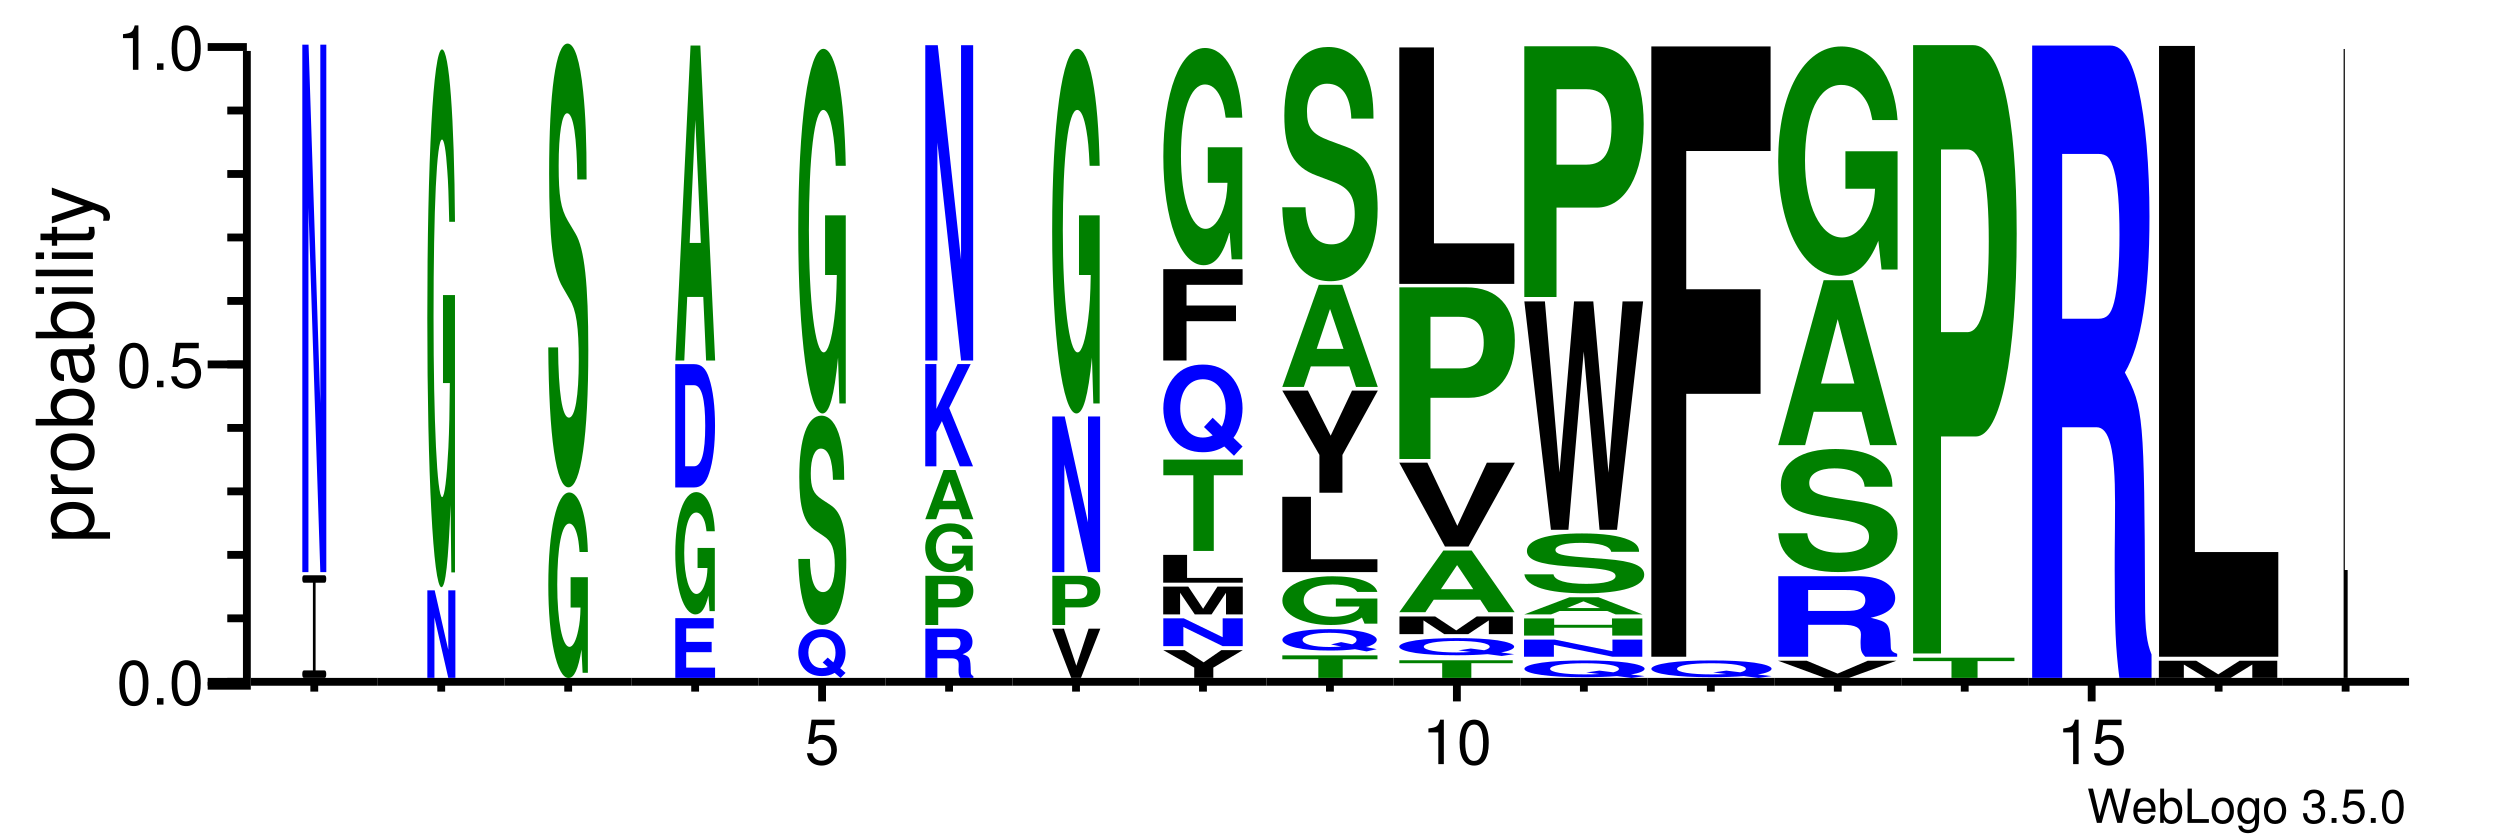 <?xml version="1.0" encoding="UTF-8"?>
<svg xmlns="http://www.w3.org/2000/svg" xmlns:xlink="http://www.w3.org/1999/xlink" width="319pt" height="107pt" viewBox="0 0 319 107" version="1.1" style="background: white" >
<defs>
<g>
<symbol overflow="visible" id="glyph0-0">
<path style="stroke:none;" d="M 4.469 0 L 5.578 -4.375 L 4.953 -4.375 L 4.141 -0.828 L 3.156 -4.375 L 2.547 -4.375 L 1.578 -0.828 L 0.75 -4.375 L 0.125 -4.375 L 1.25 0 L 1.859 0 L 2.844 -3.594 L 3.859 0 Z M 4.469 0 "/>
</symbol>
<symbol overflow="visible" id="glyph0-1">
<path style="stroke:none;" d="M 3.078 -1.406 C 3.078 -1.891 3.047 -2.172 2.953 -2.406 C 2.75 -2.922 2.266 -3.234 1.688 -3.234 C 0.797 -3.234 0.234 -2.562 0.234 -1.531 C 0.234 -0.5 0.781 0.141 1.672 0.141 C 2.391 0.141 2.891 -0.266 3.016 -0.953 L 2.516 -0.953 C 2.375 -0.547 2.094 -0.328 1.688 -0.328 C 1.375 -0.328 1.094 -0.469 0.938 -0.734 C 0.812 -0.906 0.766 -1.094 0.766 -1.406 Z M 0.781 -1.812 C 0.812 -2.391 1.172 -2.766 1.672 -2.766 C 2.172 -2.766 2.547 -2.359 2.547 -1.844 C 2.547 -1.844 2.547 -1.828 2.531 -1.812 Z M 0.781 -1.812 "/>
</symbol>
<symbol overflow="visible" id="glyph0-2">
<path style="stroke:none;" d="M 0.328 -4.375 L 0.328 0 L 0.781 0 L 0.781 -0.406 C 1.016 -0.031 1.328 0.141 1.766 0.141 C 2.594 0.141 3.141 -0.547 3.141 -1.578 C 3.141 -2.609 2.625 -3.234 1.797 -3.234 C 1.359 -3.234 1.062 -3.078 0.828 -2.719 L 0.828 -4.375 Z M 1.703 -2.766 C 2.25 -2.766 2.609 -2.281 2.609 -1.531 C 2.609 -0.812 2.25 -0.328 1.703 -0.328 C 1.172 -0.328 0.828 -0.812 0.828 -1.547 C 0.828 -2.281 1.172 -2.766 1.703 -2.766 Z M 1.703 -2.766 "/>
</symbol>
<symbol overflow="visible" id="glyph0-3">
<path style="stroke:none;" d="M 1.031 -4.375 L 0.484 -4.375 L 0.484 0 L 3.203 0 L 3.203 -0.484 L 1.031 -0.484 Z M 1.031 -4.375 "/>
</symbol>
<symbol overflow="visible" id="glyph0-4">
<path style="stroke:none;" d="M 1.625 -3.234 C 0.75 -3.234 0.219 -2.609 0.219 -1.547 C 0.219 -0.484 0.75 0.141 1.641 0.141 C 2.516 0.141 3.062 -0.484 3.062 -1.531 C 3.062 -2.609 2.531 -3.234 1.625 -3.234 Z M 1.641 -2.766 C 2.203 -2.766 2.531 -2.312 2.531 -1.531 C 2.531 -0.797 2.188 -0.328 1.641 -0.328 C 1.078 -0.328 0.734 -0.781 0.734 -1.547 C 0.734 -2.297 1.078 -2.766 1.641 -2.766 Z M 1.641 -2.766 "/>
</symbol>
<symbol overflow="visible" id="glyph0-5">
<path style="stroke:none;" d="M 2.469 -3.141 L 2.469 -2.688 C 2.219 -3.062 1.906 -3.234 1.516 -3.234 C 0.719 -3.234 0.172 -2.531 0.172 -1.516 C 0.172 -1 0.312 -0.578 0.562 -0.281 C 0.797 -0.016 1.141 0.141 1.469 0.141 C 1.859 0.141 2.141 -0.031 2.422 -0.422 L 2.422 -0.266 C 2.422 0.156 2.375 0.422 2.25 0.594 C 2.109 0.781 1.859 0.891 1.547 0.891 C 1.312 0.891 1.109 0.828 0.984 0.719 C 0.859 0.625 0.812 0.547 0.781 0.359 L 0.281 0.359 C 0.328 0.953 0.797 1.312 1.531 1.312 C 2 1.312 2.406 1.156 2.609 0.906 C 2.844 0.625 2.938 0.219 2.938 -0.516 L 2.938 -3.141 Z M 1.562 -2.766 C 2.109 -2.766 2.422 -2.312 2.422 -1.531 C 2.422 -0.781 2.094 -0.328 1.578 -0.328 C 1.031 -0.328 0.703 -0.781 0.703 -1.547 C 0.703 -2.297 1.031 -2.766 1.562 -2.766 Z M 1.562 -2.766 "/>
</symbol>
<symbol overflow="visible" id="glyph0-6">
<path style="stroke:none;" d=""/>
</symbol>
<symbol overflow="visible" id="glyph0-7">
<path style="stroke:none;" d="M 1.328 -1.953 L 1.609 -1.953 C 2.203 -1.953 2.5 -1.688 2.5 -1.188 C 2.5 -0.641 2.172 -0.328 1.609 -0.328 C 1.031 -0.328 0.75 -0.625 0.719 -1.234 L 0.188 -1.234 C 0.219 -0.891 0.281 -0.672 0.375 -0.484 C 0.594 -0.078 1.016 0.141 1.594 0.141 C 2.469 0.141 3.031 -0.391 3.031 -1.188 C 3.031 -1.734 2.828 -2.031 2.312 -2.203 C 2.719 -2.359 2.906 -2.656 2.906 -3.078 C 2.906 -3.812 2.422 -4.25 1.609 -4.25 C 0.75 -4.25 0.297 -3.781 0.281 -2.875 L 0.812 -2.875 C 0.812 -3.141 0.844 -3.281 0.906 -3.406 C 1.031 -3.641 1.297 -3.797 1.625 -3.797 C 2.094 -3.797 2.375 -3.516 2.375 -3.062 C 2.375 -2.766 2.266 -2.594 2.031 -2.484 C 1.891 -2.438 1.703 -2.406 1.328 -2.406 Z M 1.328 -1.953 "/>
</symbol>
<symbol overflow="visible" id="glyph0-8">
<path style="stroke:none;" d="M 1.141 -0.625 L 0.516 -0.625 L 0.516 0 L 1.141 0 Z M 1.141 -0.625 "/>
</symbol>
<symbol overflow="visible" id="glyph0-9">
<path style="stroke:none;" d="M 2.859 -4.25 L 0.656 -4.25 L 0.344 -1.938 L 0.828 -1.938 C 1.078 -2.234 1.281 -2.328 1.609 -2.328 C 2.172 -2.328 2.531 -1.938 2.531 -1.312 C 2.531 -0.703 2.188 -0.328 1.609 -0.328 C 1.141 -0.328 0.859 -0.562 0.734 -1.047 L 0.203 -1.047 C 0.281 -0.703 0.344 -0.531 0.469 -0.375 C 0.703 -0.047 1.141 0.141 1.625 0.141 C 2.484 0.141 3.078 -0.484 3.078 -1.391 C 3.078 -2.219 2.516 -2.797 1.703 -2.797 C 1.406 -2.797 1.156 -2.719 0.922 -2.547 L 1.094 -3.734 L 2.859 -3.734 Z M 2.859 -4.25 "/>
</symbol>
<symbol overflow="visible" id="glyph0-10">
<path style="stroke:none;" d="M 1.656 -4.25 C 1.25 -4.25 0.891 -4.078 0.672 -3.781 C 0.391 -3.406 0.266 -2.844 0.266 -2.062 C 0.266 -0.625 0.734 0.141 1.656 0.141 C 2.547 0.141 3.047 -0.625 3.047 -2.016 C 3.047 -2.844 2.906 -3.406 2.625 -3.781 C 2.406 -4.094 2.047 -4.25 1.656 -4.25 Z M 1.656 -3.781 C 2.219 -3.781 2.5 -3.203 2.5 -2.062 C 2.5 -0.859 2.219 -0.297 1.641 -0.297 C 1.078 -0.297 0.797 -0.891 0.797 -2.047 C 0.797 -3.219 1.078 -3.781 1.656 -3.781 Z M 1.656 -3.781 "/>
</symbol>
<symbol overflow="visible" id="glyph1-0">
<path style="stroke:none;" d="M 2.203 -5.672 C 1.672 -5.672 1.188 -5.438 0.891 -5.047 C 0.531 -4.547 0.344 -3.797 0.344 -2.75 C 0.344 -0.828 0.984 0.188 2.203 0.188 C 3.406 0.188 4.062 -0.828 4.062 -2.703 C 4.062 -3.797 3.875 -4.531 3.5 -5.047 C 3.203 -5.453 2.734 -5.672 2.203 -5.672 Z M 2.203 -5.047 C 2.953 -5.047 3.344 -4.281 3.344 -2.766 C 3.344 -1.156 2.969 -0.406 2.188 -0.406 C 1.438 -0.406 1.062 -1.188 1.062 -2.734 C 1.062 -4.281 1.438 -5.047 2.203 -5.047 Z M 2.203 -5.047 "/>
</symbol>
<symbol overflow="visible" id="glyph1-1">
<path style="stroke:none;" d="M 1.531 -0.828 L 0.703 -0.828 L 0.703 0 L 1.531 0 Z M 1.531 -0.828 "/>
</symbol>
<symbol overflow="visible" id="glyph1-2">
<path style="stroke:none;" d="M 3.812 -5.672 L 0.875 -5.672 L 0.453 -2.578 L 1.109 -2.578 C 1.438 -2.969 1.703 -3.109 2.141 -3.109 C 2.906 -3.109 3.391 -2.594 3.391 -1.75 C 3.391 -0.938 2.906 -0.438 2.141 -0.438 C 1.531 -0.438 1.156 -0.75 0.984 -1.391 L 0.281 -1.391 C 0.375 -0.922 0.453 -0.703 0.625 -0.5 C 0.938 -0.062 1.516 0.188 2.156 0.188 C 3.297 0.188 4.109 -0.641 4.109 -1.844 C 4.109 -2.969 3.359 -3.734 2.266 -3.734 C 1.875 -3.734 1.547 -3.625 1.219 -3.391 L 1.453 -4.969 L 3.812 -4.969 Z M 3.812 -5.672 "/>
</symbol>
<symbol overflow="visible" id="glyph1-3">
<path style="stroke:none;" d="M 2.078 -4.047 L 2.078 0 L 2.781 0 L 2.781 -5.672 L 2.312 -5.672 C 2.062 -4.797 1.906 -4.688 0.812 -4.547 L 0.812 -4.047 Z M 2.078 -4.047 "/>
</symbol>
<symbol overflow="visible" id="glyph2-0">
<path style="stroke:none;" d="M 2.188 -0.547 L 2.188 -1.375 L -0.547 -1.375 C -0.016 -1.812 0.234 -2.312 0.234 -2.984 C 0.234 -4.344 -0.859 -5.234 -2.531 -5.234 C -4.297 -5.234 -5.391 -4.375 -5.391 -2.984 C -5.391 -2.266 -5.062 -1.703 -4.453 -1.312 L -5.234 -1.312 L -5.234 -0.547 Z M -4.609 -2.844 C -4.609 -3.766 -3.797 -4.359 -2.547 -4.359 C -1.359 -4.359 -0.547 -3.75 -0.547 -2.844 C -0.547 -1.953 -1.344 -1.375 -2.578 -1.375 C -3.812 -1.375 -4.609 -1.953 -4.609 -2.844 Z M -4.609 -2.844 "/>
</symbol>
<symbol overflow="visible" id="glyph2-1">
<path style="stroke:none;" d="M -5.234 -0.688 L 0 -0.688 L 0 -1.531 L -2.719 -1.531 C -3.469 -1.531 -3.953 -1.719 -4.25 -2.125 C -4.438 -2.375 -4.5 -2.625 -4.516 -3.203 L -5.359 -3.203 C -5.375 -3.062 -5.391 -3 -5.391 -2.891 C -5.391 -2.344 -5.062 -1.938 -4.297 -1.453 L -5.234 -1.453 Z M -5.234 -0.688 "/>
</symbol>
<symbol overflow="visible" id="glyph2-2">
<path style="stroke:none;" d="M -5.391 -2.719 C -5.391 -1.25 -4.344 -0.359 -2.578 -0.359 C -0.812 -0.359 0.234 -1.234 0.234 -2.734 C 0.234 -4.203 -0.812 -5.094 -2.547 -5.094 C -4.344 -5.094 -5.391 -4.234 -5.391 -2.719 Z M -4.625 -2.734 C -4.625 -3.672 -3.844 -4.234 -2.547 -4.234 C -1.312 -4.234 -0.547 -3.656 -0.547 -2.734 C -0.547 -1.797 -1.312 -1.234 -2.578 -1.234 C -3.844 -1.234 -4.625 -1.797 -4.625 -2.734 Z M -4.625 -2.734 "/>
</symbol>
<symbol overflow="visible" id="glyph2-3">
<path style="stroke:none;" d="M -7.297 -0.547 L 0 -0.547 L 0 -1.297 L -0.672 -1.297 C -0.062 -1.688 0.234 -2.219 0.234 -2.953 C 0.234 -4.328 -0.906 -5.234 -2.641 -5.234 C -4.344 -5.234 -5.391 -4.375 -5.391 -2.984 C -5.391 -2.266 -5.125 -1.766 -4.531 -1.375 L -7.297 -1.375 Z M -4.609 -2.828 C -4.609 -3.766 -3.797 -4.359 -2.547 -4.359 C -1.359 -4.359 -0.547 -3.734 -0.547 -2.828 C -0.547 -1.953 -1.344 -1.375 -2.578 -1.375 C -3.812 -1.375 -4.609 -1.953 -4.609 -2.828 Z M -4.609 -2.828 "/>
</symbol>
<symbol overflow="visible" id="glyph2-4">
<path style="stroke:none;" d="M -0.484 -5.344 C -0.469 -5.266 -0.469 -5.219 -0.469 -5.172 C -0.469 -4.875 -0.625 -4.719 -0.875 -4.719 L -3.953 -4.719 C -4.891 -4.719 -5.391 -4.047 -5.391 -2.75 C -5.391 -1.984 -5.172 -1.359 -4.781 -1.016 C -4.516 -0.766 -4.203 -0.672 -3.688 -0.656 L -3.688 -1.484 C -4.328 -1.562 -4.625 -1.938 -4.625 -2.719 C -4.625 -3.469 -4.344 -3.891 -3.844 -3.891 L -3.625 -3.891 C -3.266 -3.891 -3.125 -3.688 -3.047 -3.016 C -2.891 -1.844 -2.844 -1.656 -2.719 -1.344 C -2.469 -0.734 -2 -0.422 -1.312 -0.422 C -0.375 -0.422 0.234 -1.078 0.234 -2.141 C 0.234 -2.797 0 -3.328 -0.547 -3.922 C -0.016 -3.984 0.234 -4.234 0.234 -4.781 C 0.234 -4.953 0.203 -5.078 0.141 -5.344 Z M -1.656 -3.891 C -1.375 -3.891 -1.203 -3.812 -0.969 -3.562 C -0.656 -3.219 -0.5 -2.812 -0.5 -2.312 C -0.5 -1.672 -0.812 -1.297 -1.344 -1.297 C -1.891 -1.297 -2.172 -1.656 -2.297 -2.547 C -2.422 -3.438 -2.453 -3.609 -2.594 -3.891 Z M -1.656 -3.891 "/>
</symbol>
<symbol overflow="visible" id="glyph2-5">
<path style="stroke:none;" d="M -5.234 -1.5 L -5.234 -0.672 L 0 -0.672 L 0 -1.5 Z M -7.297 -1.5 L -7.297 -0.656 L -6.234 -0.656 L -6.234 -1.5 Z M -7.297 -1.5 "/>
</symbol>
<symbol overflow="visible" id="glyph2-6">
<path style="stroke:none;" d="M -7.297 -1.516 L -7.297 -0.688 L 0 -0.688 L 0 -1.516 Z M -7.297 -1.516 "/>
</symbol>
<symbol overflow="visible" id="glyph2-7">
<path style="stroke:none;" d="M -5.234 -2.547 L -5.234 -1.688 L -6.688 -1.688 L -6.688 -0.844 L -5.234 -0.844 L -5.234 -0.141 L -4.562 -0.141 L -4.562 -0.844 L -0.594 -0.844 C -0.062 -0.844 0.234 -1.203 0.234 -1.859 C 0.234 -2.062 0.203 -2.266 0.156 -2.547 L -0.547 -2.547 C -0.516 -2.438 -0.5 -2.297 -0.5 -2.141 C -0.5 -1.781 -0.594 -1.688 -0.969 -1.688 L -4.562 -1.688 L -4.562 -2.547 Z M -5.234 -2.547 "/>
</symbol>
<symbol overflow="visible" id="glyph2-8">
<path style="stroke:none;" d="M -5.234 -3.875 L -1.156 -2.438 L -5.234 -1.094 L -5.234 -0.203 L 0.016 -1.969 L 0.844 -1.656 C 1.219 -1.516 1.359 -1.328 1.359 -0.984 C 1.359 -0.859 1.344 -0.719 1.297 -0.547 L 2.047 -0.547 C 2.141 -0.703 2.188 -0.875 2.188 -1.094 C 2.188 -1.375 2.094 -1.656 1.938 -1.875 C 1.734 -2.141 1.516 -2.297 1.094 -2.453 L -5.234 -4.781 Z M -5.234 -3.875 "/>
</symbol>
<symbol overflow="visible" id="glyph3-0">
<path style="stroke:none;" d="M 2.625 -12.141 L 3.766 -12.141 C 3.906 -12.141 3.984 -12.312 3.984 -12.641 C 3.984 -12.938 3.906 -13.094 3.766 -13.094 L 1.141 -13.094 C 1 -13.094 0.922 -12.938 0.922 -12.641 C 0.922 -12.312 1 -12.141 1.141 -12.141 L 2.281 -12.141 L 2.281 -0.953 L 1.141 -0.953 C 1 -0.953 0.922 -0.797 0.922 -0.484 C 0.922 -0.156 1 0 1.141 0 L 3.766 0 C 3.906 0 3.984 -0.156 3.984 -0.484 C 3.984 -0.797 3.906 -0.953 3.766 -0.953 L 2.625 -0.953 Z M 2.625 -12.141 "/>
</symbol>
<symbol overflow="visible" id="glyph4-0">
<path style="stroke:none;" d="M 2.641 0 L 3.406 0 L 3.406 -67.297 L 2.641 -67.297 L 2.641 -21.516 L 1.141 -67.297 L 0.344 -67.297 L 0.344 0 L 1.125 0 L 1.125 -46.531 Z M 2.641 0 "/>
</symbol>
<symbol overflow="visible" id="glyph5-0">
<path style="stroke:none;" d="M 3.078 0 L 3.984 0 L 3.984 -11.172 L 3.078 -11.172 L 3.078 -3.578 L 1.344 -11.172 L 0.406 -11.172 L 0.406 0 L 1.312 0 L 1.312 -7.719 Z M 3.078 0 "/>
</symbol>
<symbol overflow="visible" id="glyph6-0">
<path style="stroke:none;" d="M 3.75 -35.219 L 2.219 -35.219 L 2.219 -23.984 L 3.094 -23.984 C 3.062 -20.297 3.016 -18.062 2.906 -15.719 C 2.703 -11.766 2.422 -9.438 2.109 -9.438 C 1.469 -9.438 1.016 -18.953 1.016 -32.422 C 1.016 -46.531 1.422 -55.062 2.094 -55.062 C 2.359 -55.062 2.594 -53.719 2.766 -51.109 C 2.891 -49.5 2.938 -47.969 3.016 -44.562 L 3.75 -44.562 C 3.656 -58.031 3.016 -66.562 2.094 -66.562 C 0.984 -66.562 0.219 -52.641 0.219 -32.25 C 0.219 -12.391 0.984 2.062 2.016 2.062 C 2.547 2.062 2.891 -1.078 3.188 -8.438 L 3.281 0.172 L 3.75 0.172 Z M 3.75 -35.219 "/>
</symbol>
<symbol overflow="visible" id="glyph7-0">
<path style="stroke:none;" d="M 5.359 -12.141 L 3.156 -12.141 L 3.156 -8.266 L 4.422 -8.266 C 4.391 -7 4.312 -6.219 4.141 -5.422 C 3.875 -4.062 3.453 -3.25 3.016 -3.25 C 2.109 -3.25 1.453 -6.531 1.453 -11.188 C 1.453 -16.047 2.031 -18.984 2.984 -18.984 C 3.375 -18.984 3.719 -18.516 3.969 -17.625 C 4.125 -17.062 4.203 -16.531 4.297 -15.359 L 5.359 -15.359 C 5.234 -20 4.312 -22.953 2.984 -22.953 C 1.391 -22.953 0.312 -18.141 0.312 -11.125 C 0.312 -4.281 1.406 0.719 2.891 0.719 C 3.625 0.719 4.125 -0.375 4.547 -2.906 L 4.688 0.062 L 5.359 0.062 Z M 5.359 -12.141 "/>
</symbol>
<symbol overflow="visible" id="glyph8-0">
<path style="stroke:none;" d="M 5.156 -37.578 C 5.156 -42.547 5.031 -45.812 4.719 -48.781 C 4.312 -52.781 3.625 -54.922 2.734 -54.922 C 1.234 -54.922 0.375 -48.844 0.375 -38.328 C 0.375 -29.953 0.859 -25.875 2.125 -23.797 L 2.984 -22.312 C 3.844 -20.906 4.156 -18.828 4.156 -14.453 C 4.156 -9.938 3.688 -7.188 2.906 -7.188 C 2.047 -7.188 1.562 -10.375 1.516 -16.156 L 0.266 -16.156 C 0.344 -4.594 1.266 1.703 2.844 1.703 C 4.438 1.703 5.375 -4.812 5.375 -15.781 C 5.375 -24.312 4.891 -28.766 3.734 -30.688 L 2.766 -32.312 C 1.859 -33.875 1.594 -35.438 1.594 -39.359 C 1.594 -43.438 2.016 -46.031 2.672 -46.031 C 3.469 -46.031 3.922 -43.062 3.969 -37.578 Z M 5.156 -37.578 "/>
</symbol>
<symbol overflow="visible" id="glyph9-0">
<path style="stroke:none;" d="M 2.125 -3.281 L 5.375 -3.281 L 5.375 -4.594 L 2.125 -4.594 L 2.125 -6.312 L 5.641 -6.312 L 5.641 -7.625 L 0.734 -7.625 L 0.734 0 L 5.812 0 L 5.812 -1.312 L 2.125 -1.312 Z M 2.125 -3.281 "/>
</symbol>
<symbol overflow="visible" id="glyph10-0">
<path style="stroke:none;" d="M 5.359 -8.016 L 3.156 -8.016 L 3.156 -5.453 L 4.422 -5.453 C 4.391 -4.625 4.312 -4.109 4.141 -3.578 C 3.875 -2.672 3.453 -2.141 3.016 -2.141 C 2.109 -2.141 1.453 -4.312 1.453 -7.375 C 1.453 -10.594 2.031 -12.531 2.984 -12.531 C 3.375 -12.531 3.719 -12.219 3.969 -11.625 C 4.125 -11.266 4.203 -10.906 4.297 -10.141 L 5.359 -10.141 C 5.234 -13.203 4.312 -15.141 2.984 -15.141 C 1.391 -15.141 0.312 -11.969 0.312 -7.344 C 0.312 -2.828 1.406 0.469 2.891 0.469 C 3.625 0.469 4.125 -0.25 4.547 -1.922 L 4.688 0.047 L 5.359 0.047 Z M 5.359 -8.016 "/>
</symbol>
<symbol overflow="visible" id="glyph11-0">
<path style="stroke:none;" d="M 0.641 0 L 3.047 0 C 3.969 0 4.562 -0.562 4.969 -1.828 C 5.469 -3.297 5.719 -5.438 5.719 -7.875 C 5.719 -10.297 5.469 -12.438 4.969 -13.922 C 4.562 -15.203 3.984 -15.734 3.047 -15.734 L 0.641 -15.734 Z M 1.906 -2.703 L 1.906 -13.047 L 3.047 -13.047 C 4 -13.047 4.469 -11.344 4.469 -7.859 C 4.469 -4.406 4 -2.703 3.047 -2.703 Z M 1.906 -2.703 "/>
</symbol>
<symbol overflow="visible" id="glyph12-0">
<path style="stroke:none;" d="M 3.766 -8.109 L 4.125 0 L 5.281 0 L 3.391 -40.188 L 2.141 -40.188 L 0.203 0 L 1.344 0 L 1.719 -8.109 Z M 3.453 -15 L 2.031 -15 L 2.75 -30.703 Z M 3.453 -15 "/>
</symbol>
<symbol overflow="visible" id="glyph13-0">
<path style="stroke:none;" d="M 5.719 -0.812 C 6.141 -1.281 6.406 -2.062 6.406 -2.828 C 6.406 -3.656 6.094 -4.469 5.531 -5 C 5 -5.531 4.281 -5.797 3.391 -5.797 C 2.5 -5.797 1.797 -5.531 1.25 -5 C 0.703 -4.469 0.375 -3.656 0.375 -2.812 C 0.375 -1.953 0.703 -1.156 1.25 -0.609 C 1.797 -0.078 2.5 0.188 3.391 0.188 C 4.031 0.188 4.516 0.062 5.016 -0.219 L 5.766 0.422 L 6.406 -0.219 Z M 4.125 -2.172 L 3.484 -1.547 L 4.141 -0.969 C 3.938 -0.875 3.656 -0.828 3.391 -0.828 C 2.344 -0.828 1.656 -1.609 1.656 -2.812 C 1.656 -4 2.344 -4.797 3.391 -4.797 C 4.438 -4.797 5.125 -4.016 5.125 -2.797 C 5.125 -2.328 5.031 -1.906 4.844 -1.562 Z M 4.125 -2.172 "/>
</symbol>
<symbol overflow="visible" id="glyph14-0">
<path style="stroke:none;" d="M 6.188 -17.719 C 6.188 -20.062 6.031 -21.594 5.672 -23 C 5.172 -24.891 4.344 -25.906 3.266 -25.906 C 1.484 -25.906 0.453 -23.031 0.453 -18.078 C 0.453 -14.125 1.047 -12.203 2.547 -11.219 L 3.594 -10.516 C 4.609 -9.859 4.984 -8.875 4.984 -6.812 C 4.984 -4.688 4.406 -3.391 3.484 -3.391 C 2.438 -3.391 1.859 -4.891 1.812 -7.625 L 0.328 -7.625 C 0.422 -2.172 1.5 0.797 3.406 0.797 C 5.312 0.797 6.453 -2.266 6.453 -7.438 C 6.453 -11.469 5.859 -13.562 4.484 -14.469 L 3.328 -15.234 C 2.234 -15.969 1.922 -16.703 1.922 -18.562 C 1.922 -20.484 2.422 -21.703 3.203 -21.703 C 4.172 -21.703 4.703 -20.312 4.75 -17.719 Z M 6.188 -17.719 "/>
</symbol>
<symbol overflow="visible" id="glyph15-0">
<path style="stroke:none;" d="M 6.438 -23.875 L 3.797 -23.875 L 3.797 -16.266 L 5.297 -16.266 C 5.25 -13.766 5.172 -12.234 4.969 -10.656 C 4.641 -7.984 4.141 -6.391 3.625 -6.391 C 2.531 -6.391 1.734 -12.844 1.734 -21.984 C 1.734 -31.547 2.438 -37.328 3.578 -37.328 C 4.047 -37.328 4.453 -36.422 4.75 -34.656 C 4.938 -33.562 5.047 -32.531 5.156 -30.203 L 6.438 -30.203 C 6.266 -39.344 5.172 -45.125 3.578 -45.125 C 1.672 -45.125 0.375 -35.688 0.375 -21.859 C 0.375 -8.406 1.688 1.406 3.469 1.406 C 4.344 1.406 4.953 -0.734 5.453 -5.719 L 5.625 0.125 L 6.438 0.125 Z M 6.438 -23.875 "/>
</symbol>
<symbol overflow="visible" id="glyph16-0">
<path style="stroke:none;" d="M 2.359 -2.5 L 4.125 -2.5 C 4.797 -2.5 5.078 -2.266 5.078 -1.75 C 5.078 -1.688 5.078 -1.609 5.078 -1.484 C 5.062 -1.328 5.062 -1.172 5.062 -1.078 C 5.062 -0.484 5.109 -0.297 5.297 0 L 6.953 0 L 6.953 -0.234 C 6.719 -0.344 6.625 -0.469 6.625 -0.75 C 6.578 -2.609 6.547 -2.688 5.578 -3.031 C 6.422 -3.312 6.844 -3.828 6.844 -4.594 C 6.844 -5.094 6.641 -5.547 6.281 -5.859 C 5.938 -6.156 5.469 -6.281 4.828 -6.281 L 0.828 -6.281 L 0.828 0 L 2.359 0 Z M 2.359 -3.578 L 2.359 -5.203 L 4.219 -5.203 C 4.656 -5.203 4.844 -5.172 5.031 -5.047 C 5.219 -4.922 5.312 -4.703 5.312 -4.406 C 5.312 -4.109 5.203 -3.859 5.031 -3.734 C 4.859 -3.609 4.656 -3.578 4.219 -3.578 Z M 2.359 -3.578 "/>
</symbol>
<symbol overflow="visible" id="glyph17-0">
<path style="stroke:none;" d="M 2.484 -2.25 L 4.547 -2.25 C 6.016 -2.25 6.969 -3.062 6.969 -4.344 C 6.969 -5.594 6.047 -6.281 4.375 -6.281 L 0.844 -6.281 L 0.844 0 L 2.484 0 Z M 2.484 -3.328 L 2.484 -5.203 L 4.031 -5.203 C 4.906 -5.203 5.312 -4.906 5.312 -4.266 C 5.312 -3.625 4.906 -3.328 4.031 -3.328 Z M 2.484 -3.328 "/>
</symbol>
<symbol overflow="visible" id="glyph18-0">
<path style="stroke:none;" d="M 6.438 -3.188 L 3.797 -3.188 L 3.797 -2.172 L 5.297 -2.172 C 5.266 -1.844 5.172 -1.641 4.969 -1.422 C 4.656 -1.062 4.156 -0.859 3.625 -0.859 C 2.531 -0.859 1.734 -1.719 1.734 -2.938 C 1.734 -4.219 2.438 -4.984 3.594 -4.984 C 4.062 -4.984 4.453 -4.875 4.766 -4.625 C 4.953 -4.484 5.047 -4.344 5.172 -4.031 L 6.438 -4.031 C 6.281 -5.266 5.172 -6.031 3.578 -6.031 C 1.672 -6.031 0.375 -4.766 0.375 -2.922 C 0.375 -1.125 1.688 0.188 3.469 0.188 C 4.359 0.188 4.953 -0.094 5.469 -0.766 L 5.625 0.016 L 6.438 0.016 Z M 6.438 -3.188 "/>
</symbol>
<symbol overflow="visible" id="glyph19-0">
<path style="stroke:none;" d="M 4.547 -1.266 L 4.969 0 L 6.375 0 L 4.094 -6.281 L 2.578 -6.281 L 0.234 0 L 1.625 0 L 2.062 -1.266 Z M 4.172 -2.344 L 2.453 -2.344 L 3.312 -4.797 Z M 4.172 -2.344 "/>
</symbol>
<symbol overflow="visible" id="glyph20-0">
<path style="stroke:none;" d="M 2.125 -4.375 L 2.828 -5.766 L 5.109 0 L 6.797 0 L 3.75 -7.438 L 6.5 -13.047 L 4.828 -13.047 L 2.125 -7.328 L 2.125 -13.047 L 0.703 -13.047 L 0.703 0 L 2.125 0 Z M 2.125 -4.375 "/>
</symbol>
<symbol overflow="visible" id="glyph21-0">
<path style="stroke:none;" d="M 5.266 0 L 6.812 0 L 6.812 -40.234 L 5.266 -40.234 L 5.266 -12.859 L 2.297 -40.234 L 0.703 -40.234 L 0.703 0 L 2.25 0 L 2.25 -27.812 Z M 5.266 0 "/>
</symbol>
<symbol overflow="visible" id="glyph22-0">
<path style="stroke:none;" d="M 3.906 0 L 6.375 -6.281 L 4.875 -6.281 L 3.312 -1.547 L 1.719 -6.281 L 0.234 -6.281 L 2.656 0 Z M 3.906 0 "/>
</symbol>
<symbol overflow="visible" id="glyph23-0">
<path style="stroke:none;" d="M 5.266 0 L 6.812 0 L 6.812 -19.859 L 5.266 -19.859 L 5.266 -6.344 L 2.297 -19.859 L 0.703 -19.859 L 0.703 0 L 2.25 0 L 2.25 -13.734 Z M 5.266 0 "/>
</symbol>
<symbol overflow="visible" id="glyph24-0">
<path style="stroke:none;" d="M 6.828 -1.312 L 10.594 -3.547 L 7.859 -3.547 L 5.594 -1.984 L 3.156 -3.547 L 0.438 -3.547 L 4.391 -1.312 L 4.391 0 L 6.828 0 Z M 6.828 -1.312 "/>
</symbol>
<symbol overflow="visible" id="glyph25-0">
<path style="stroke:none;" d="M 8.75 0 L 11.312 0 L 11.312 -3.547 L 8.75 -3.547 L 8.75 -1.141 L 3.797 -3.547 L 1.172 -3.547 L 1.172 0 L 3.734 0 L 3.734 -2.453 Z M 8.75 0 "/>
</symbol>
<symbol overflow="visible" id="glyph26-0">
<path style="stroke:none;" d="M 3.094 -2.766 L 4.969 0 L 7.109 0 L 8.953 -2.766 L 8.953 0 L 11.094 0 L 11.094 -3.547 L 7.859 -3.547 L 6.031 -0.719 L 4.141 -3.547 L 0.938 -3.547 L 0.938 0 L 3.094 0 Z M 3.094 -2.766 "/>
</symbol>
<symbol overflow="visible" id="glyph27-0">
<path style="stroke:none;" d="M 4.672 -3.547 L 1.625 -3.547 L 1.625 0 L 11.781 0 L 11.781 -0.609 L 4.672 -0.609 Z M 4.672 -3.547 "/>
</symbol>
<symbol overflow="visible" id="glyph28-0">
<path style="stroke:none;" d="M 6.688 -9.656 L 10.391 -9.656 L 10.391 -11.656 L 0.25 -11.656 L 0.25 -9.656 L 4.078 -9.656 L 4.078 0 L 6.688 0 Z M 6.688 -9.656 "/>
</symbol>
<symbol overflow="visible" id="glyph29-0">
<path style="stroke:none;" d="M 9.578 -1.5 C 10.281 -2.391 10.734 -3.844 10.734 -5.281 C 10.734 -6.844 10.188 -8.344 9.266 -9.359 C 8.359 -10.359 7.172 -10.844 5.672 -10.844 C 4.172 -10.844 3 -10.359 2.094 -9.359 C 1.172 -8.344 0.625 -6.844 0.625 -5.25 C 0.625 -3.656 1.172 -2.156 2.094 -1.141 C 3 -0.141 4.188 0.344 5.672 0.344 C 6.75 0.344 7.562 0.109 8.406 -0.391 L 9.641 0.797 L 10.734 -0.391 Z M 6.922 -4.062 L 5.812 -2.875 L 6.922 -1.812 C 6.594 -1.641 6.125 -1.531 5.656 -1.531 C 3.938 -1.531 2.781 -3.016 2.781 -5.25 C 2.781 -7.484 3.938 -8.969 5.672 -8.969 C 7.438 -8.969 8.578 -7.5 8.578 -5.234 C 8.578 -4.359 8.406 -3.562 8.094 -2.922 Z M 6.922 -4.062 "/>
</symbol>
<symbol overflow="visible" id="glyph30-0">
<path style="stroke:none;" d="M 4.438 -5.016 L 10.75 -5.016 L 10.75 -7.016 L 4.438 -7.016 L 4.438 -9.656 L 11.594 -9.656 L 11.594 -11.656 L 1.469 -11.656 L 1.469 0 L 4.438 0 Z M 4.438 -5.016 "/>
</symbol>
<symbol overflow="visible" id="glyph31-0">
<path style="stroke:none;" d="M 10.719 -14.219 L 6.312 -14.219 L 6.312 -9.688 L 8.828 -9.688 C 8.766 -8.203 8.609 -7.297 8.281 -6.344 C 7.734 -4.75 6.906 -3.812 6.031 -3.812 C 4.203 -3.812 2.891 -7.656 2.891 -13.094 C 2.891 -18.797 4.062 -22.234 5.969 -22.234 C 6.75 -22.234 7.422 -21.703 7.922 -20.641 C 8.234 -19.984 8.406 -19.375 8.594 -18 L 10.719 -18 C 10.453 -23.438 8.609 -26.891 5.953 -26.891 C 2.797 -26.891 0.641 -21.266 0.641 -13.031 C 0.641 -5 2.797 0.828 5.781 0.828 C 7.25 0.828 8.25 -0.438 9.094 -3.406 L 9.359 0.078 L 10.719 0.078 Z M 10.719 -14.219 "/>
</symbol>
<symbol overflow="visible" id="glyph32-0">
<path style="stroke:none;" d="M 8 -2.375 L 12.438 -2.375 L 12.438 -2.875 L 0.297 -2.875 L 0.297 -2.375 L 4.891 -2.375 L 4.891 0 L 8 0 Z M 8 -2.375 "/>
</symbol>
<symbol overflow="visible" id="glyph33-0">
<path style="stroke:none;" d="M 11.406 -0.375 C 12.25 -0.578 12.781 -0.938 12.781 -1.297 C 12.781 -1.672 12.125 -2.047 11.031 -2.297 C 9.953 -2.531 8.547 -2.656 6.766 -2.656 C 4.969 -2.656 3.562 -2.531 2.484 -2.297 C 1.391 -2.047 0.734 -1.672 0.734 -1.281 C 0.734 -0.891 1.391 -0.531 2.484 -0.281 C 3.562 -0.031 5 0.078 6.766 0.078 C 8.047 0.078 9 0.031 10 -0.094 L 11.484 0.188 L 12.781 -0.094 Z M 8.234 -1 L 6.938 -0.703 L 8.25 -0.438 C 7.859 -0.406 7.297 -0.375 6.75 -0.375 C 4.688 -0.375 3.312 -0.734 3.312 -1.281 C 3.312 -1.828 4.688 -2.188 6.766 -2.188 C 8.859 -2.188 10.203 -1.828 10.203 -1.281 C 10.203 -1.062 10.016 -0.875 9.641 -0.719 Z M 8.234 -1 "/>
</symbol>
<symbol overflow="visible" id="glyph34-0">
<path style="stroke:none;" d="M 12.891 -3.188 L 7.594 -3.188 L 7.594 -2.172 L 10.609 -2.172 C 10.531 -1.844 10.344 -1.641 9.953 -1.422 C 9.297 -1.062 8.297 -0.859 7.25 -0.859 C 5.062 -0.859 3.484 -1.719 3.484 -2.938 C 3.484 -4.219 4.875 -4.984 7.172 -4.984 C 8.125 -4.984 8.922 -4.875 9.516 -4.625 C 9.891 -4.484 10.094 -4.344 10.328 -4.031 L 12.891 -4.031 C 12.562 -5.266 10.344 -6.031 7.156 -6.031 C 3.359 -6.031 0.766 -4.766 0.766 -2.922 C 0.766 -1.125 3.375 0.188 6.938 0.188 C 8.719 0.188 9.922 -0.094 10.922 -0.766 L 11.25 0.016 L 12.891 0.016 Z M 12.891 -3.188 "/>
</symbol>
<symbol overflow="visible" id="glyph35-0">
<path style="stroke:none;" d="M 5.594 -9.609 L 1.938 -9.609 L 1.938 0 L 14.078 0 L 14.078 -1.641 L 5.594 -1.641 Z M 5.594 -9.609 "/>
</symbol>
<symbol overflow="visible" id="glyph36-0">
<path style="stroke:none;" d="M 8.203 -4.828 L 12.719 -13.031 L 9.422 -13.031 L 6.703 -7.281 L 3.797 -13.031 L 0.531 -13.031 L 5.266 -4.828 L 5.266 0 L 8.203 0 Z M 8.203 -4.828 "/>
</symbol>
<symbol overflow="visible" id="glyph37-0">
<path style="stroke:none;" d="M 9.016 -2.625 L 9.875 0 L 12.656 0 L 8.125 -13.031 L 5.125 -13.031 L 0.469 0 L 3.219 0 L 4.109 -2.625 Z M 8.281 -4.859 L 4.859 -4.859 L 6.562 -9.953 Z M 8.281 -4.859 "/>
</symbol>
<symbol overflow="visible" id="glyph38-0">
<path style="stroke:none;" d="M 12.281 -19.844 C 12.281 -22.453 11.984 -24.172 11.25 -25.75 C 10.266 -27.859 8.625 -28.984 6.5 -28.984 C 2.953 -28.984 0.906 -25.781 0.906 -20.234 C 0.906 -15.812 2.062 -13.656 5.062 -12.562 L 7.125 -11.781 C 9.141 -11.031 9.891 -9.938 9.891 -7.625 C 9.891 -5.25 8.766 -3.797 6.922 -3.797 C 4.859 -3.797 3.703 -5.484 3.609 -8.531 L 0.641 -8.531 C 0.828 -2.422 3 0.906 6.766 0.906 C 10.562 0.906 12.812 -2.547 12.812 -8.328 C 12.812 -12.828 11.641 -15.188 8.906 -16.203 L 6.594 -17.062 C 4.438 -17.875 3.797 -18.703 3.797 -20.781 C 3.797 -22.922 4.797 -24.297 6.359 -24.297 C 8.281 -24.297 9.344 -22.734 9.453 -19.844 Z M 12.281 -19.844 "/>
</symbol>
<symbol overflow="visible" id="glyph39-0">
<path style="stroke:none;" d="M 9.531 -1.875 L 14.812 -1.875 L 14.812 -2.25 L 0.344 -2.25 L 0.344 -1.875 L 5.812 -1.875 L 5.812 0 L 9.531 0 Z M 9.531 -1.875 "/>
</symbol>
<symbol overflow="visible" id="glyph40-0">
<path style="stroke:none;" d="M 13.891 -0.297 C 14.922 -0.469 15.562 -0.75 15.562 -1.031 C 15.562 -1.344 14.766 -1.641 13.438 -1.844 C 12.109 -2.031 10.406 -2.125 8.234 -2.125 C 6.062 -2.125 4.344 -2.031 3.031 -1.844 C 1.688 -1.641 0.891 -1.344 0.891 -1.031 C 0.891 -0.719 1.688 -0.422 3.031 -0.219 C 4.344 -0.031 6.078 0.062 8.234 0.062 C 9.797 0.062 10.969 0.016 12.172 -0.078 L 13.969 0.156 L 15.562 -0.078 Z M 10.031 -0.797 L 8.438 -0.562 L 10.047 -0.359 C 9.562 -0.328 8.875 -0.297 8.203 -0.297 C 5.703 -0.297 4.031 -0.594 4.031 -1.031 C 4.031 -1.469 5.703 -1.766 8.234 -1.766 C 10.781 -1.766 12.438 -1.469 12.438 -1.031 C 12.438 -0.859 12.203 -0.703 11.734 -0.578 Z M 10.031 -0.797 "/>
</symbol>
<symbol overflow="visible" id="glyph41-0">
<path style="stroke:none;" d="M 4.406 -1.75 L 7.062 0 L 10.125 0 L 12.75 -1.75 L 12.75 0 L 15.812 0 L 15.812 -2.25 L 11.203 -2.25 L 8.594 -0.469 L 5.906 -2.25 L 1.344 -2.25 L 1.344 0 L 4.406 0 Z M 4.406 -1.75 "/>
</symbol>
<symbol overflow="visible" id="glyph42-0">
<path style="stroke:none;" d="M 10.891 -1.594 L 11.938 0 L 15.281 0 L 9.797 -7.875 L 6.188 -7.875 L 0.562 0 L 3.891 0 L 4.953 -1.594 Z M 10 -2.938 L 5.875 -2.938 L 7.938 -6.016 Z M 10 -2.938 "/>
</symbol>
<symbol overflow="visible" id="glyph43-0">
<path style="stroke:none;" d="M 9.391 0 L 15.312 -10.703 L 11.734 -10.703 L 7.969 -2.641 L 4.141 -10.703 L 0.562 -10.703 L 6.391 0 Z M 9.391 0 "/>
</symbol>
<symbol overflow="visible" id="glyph44-0">
<path style="stroke:none;" d="M 5.984 -7.812 L 10.922 -7.812 C 14.469 -7.812 16.75 -10.672 16.75 -15.109 C 16.75 -19.5 14.547 -21.906 10.531 -21.906 L 2.016 -21.906 L 2.016 0 L 5.984 0 Z M 5.984 -11.562 L 5.984 -18.141 L 9.688 -18.141 C 11.797 -18.141 12.781 -17.094 12.781 -14.844 C 12.781 -12.625 11.797 -11.562 9.688 -11.562 Z M 5.984 -11.562 "/>
</symbol>
<symbol overflow="visible" id="glyph45-0">
<path style="stroke:none;" d="M 6.766 -30.172 L 2.344 -30.172 L 2.344 0 L 17.016 0 L 17.016 -5.172 L 6.766 -5.172 Z M 6.766 -30.172 "/>
</symbol>
<symbol overflow="visible" id="glyph46-0">
<path style="stroke:none;" d="M 14.531 -0.281 C 15.609 -0.453 16.281 -0.734 16.281 -1.016 C 16.281 -1.312 15.453 -1.594 14.062 -1.797 C 12.672 -1.984 10.891 -2.078 8.609 -2.078 C 6.344 -2.078 4.547 -1.984 3.172 -1.797 C 1.766 -1.594 0.938 -1.312 0.938 -1 C 0.938 -0.703 1.766 -0.406 3.172 -0.219 C 4.547 -0.031 6.359 0.062 8.609 0.062 C 10.25 0.062 11.469 0.016 12.75 -0.078 L 14.625 0.156 L 16.281 -0.078 Z M 10.5 -0.781 L 8.828 -0.547 L 10.516 -0.344 C 10.016 -0.312 9.297 -0.297 8.594 -0.297 C 5.969 -0.297 4.219 -0.578 4.219 -1 C 4.219 -1.438 5.969 -1.719 8.609 -1.719 C 11.281 -1.719 13 -1.438 13 -1 C 13 -0.828 12.766 -0.688 12.281 -0.562 Z M 10.5 -0.781 "/>
</symbol>
<symbol overflow="visible" id="glyph47-0">
<path style="stroke:none;" d="M 13.016 0 L 16.828 0 L 16.828 -2.188 L 13.016 -2.188 L 13.016 -0.703 L 5.656 -2.188 L 1.734 -2.188 L 1.734 0 L 5.547 0 L 5.547 -1.516 Z M 13.016 0 "/>
</symbol>
<symbol overflow="visible" id="glyph48-0">
<path style="stroke:none;" d="M 13 -1 L 13 0 L 16.844 0 L 16.844 -2.188 L 12.969 -2.188 L 12.969 -1.375 L 5.594 -1.375 L 5.594 -2.188 L 1.75 -2.188 L 1.75 0 L 5.594 0 L 5.594 -1 Z M 13 -1 "/>
</symbol>
<symbol overflow="visible" id="glyph49-0">
<path style="stroke:none;" d="M 11.172 -0.438 L 12.25 0 L 15.688 0 L 10.062 -2.188 L 6.359 -2.188 L 0.578 0 L 4 0 L 5.094 -0.438 Z M 10.266 -0.812 L 6.031 -0.812 L 8.141 -1.672 Z M 10.266 -0.812 "/>
</symbol>
<symbol overflow="visible" id="glyph50-0">
<path style="stroke:none;" d="M 15.453 -5.062 C 15.453 -5.734 15.062 -6.188 14.156 -6.578 C 12.906 -7.125 10.844 -7.406 8.172 -7.406 C 3.719 -7.406 1.141 -6.594 1.141 -5.172 C 1.141 -4.047 2.594 -3.484 6.359 -3.203 L 8.953 -3.016 C 11.5 -2.812 12.453 -2.547 12.453 -1.953 C 12.453 -1.344 11.016 -0.969 8.703 -0.969 C 6.109 -0.969 4.656 -1.406 4.531 -2.188 L 0.812 -2.188 C 1.047 -0.625 3.766 0.234 8.5 0.234 C 13.281 0.234 16.109 -0.656 16.109 -2.125 C 16.109 -3.281 14.641 -3.875 11.203 -4.141 L 8.297 -4.359 C 5.578 -4.562 4.781 -4.781 4.781 -5.312 C 4.781 -5.859 6.031 -6.203 8 -6.203 C 10.406 -6.203 11.766 -5.812 11.891 -5.062 Z M 15.453 -5.062 "/>
</symbol>
<symbol overflow="visible" id="glyph51-0">
<path style="stroke:none;" d="M 12.047 0 L 15.375 -29.141 L 12.75 -29.141 L 10.953 -7.281 L 9.016 -29.141 L 6.562 -29.141 L 4.703 -7.312 L 2.844 -29.141 L 0.219 -29.141 L 3.609 0 L 5.844 0 L 7.797 -22.75 L 9.812 0 Z M 12.047 0 "/>
</symbol>
<symbol overflow="visible" id="glyph52-0">
<path style="stroke:none;" d="M 6.188 -11.406 L 11.297 -11.406 C 14.953 -11.406 17.312 -15.578 17.312 -22.078 C 17.312 -28.484 15.047 -32 10.891 -32 L 2.078 -32 L 2.078 0 L 6.188 0 Z M 6.188 -16.891 L 6.188 -26.516 L 10.016 -26.516 C 12.203 -26.516 13.203 -24.969 13.203 -21.688 C 13.203 -18.438 12.203 -16.891 10.016 -16.891 Z M 6.188 -16.891 "/>
</symbol>
<symbol overflow="visible" id="glyph53-0">
<path style="stroke:none;" d="M 6.656 -33.547 L 16.141 -33.547 L 16.141 -46.891 L 6.656 -46.891 L 6.656 -64.531 L 17.422 -64.531 L 17.422 -77.875 L 2.203 -77.875 L 2.203 0 L 6.656 0 Z M 6.656 -33.547 "/>
</symbol>
<symbol overflow="visible" id="glyph54-0">
<path style="stroke:none;" d="M 9.625 0 L 15.672 -2.188 L 12.016 -2.188 L 8.172 -0.547 L 4.234 -2.188 L 0.578 -2.188 L 6.547 0 Z M 9.625 0 "/>
</symbol>
<symbol overflow="visible" id="glyph55-0">
<path style="stroke:none;" d="M 5.844 -4.078 L 10.219 -4.078 C 11.875 -4.078 12.578 -3.703 12.578 -2.844 C 12.578 -2.766 12.578 -2.625 12.562 -2.438 C 12.531 -2.172 12.531 -1.922 12.531 -1.766 C 12.531 -0.797 12.641 -0.5 13.125 0 L 17.203 0 L 17.203 -0.375 C 16.625 -0.562 16.391 -0.781 16.391 -1.234 C 16.297 -4.266 16.188 -4.406 13.828 -4.969 C 15.922 -5.422 16.953 -6.25 16.953 -7.5 C 16.953 -8.328 16.453 -9.078 15.562 -9.578 C 14.719 -10.062 13.547 -10.281 11.969 -10.281 L 2.031 -10.281 L 2.031 0 L 5.844 0 Z M 5.844 -5.844 L 5.844 -8.516 L 10.453 -8.516 C 11.547 -8.516 12 -8.469 12.453 -8.25 C 12.922 -8.047 13.141 -7.688 13.141 -7.203 C 13.141 -6.719 12.891 -6.328 12.453 -6.109 C 12.047 -5.906 11.547 -5.844 10.453 -5.844 Z M 5.844 -5.844 "/>
</symbol>
<symbol overflow="visible" id="glyph56-0">
<path style="stroke:none;" d="M 15.375 -10.422 C 15.375 -11.797 15 -12.703 14.078 -13.531 C 12.844 -14.641 10.797 -15.234 8.125 -15.234 C 3.703 -15.234 1.141 -13.547 1.141 -10.625 C 1.141 -8.312 2.578 -7.172 6.328 -6.594 L 8.922 -6.188 C 11.453 -5.797 12.391 -5.219 12.391 -4.016 C 12.391 -2.75 10.969 -2 8.656 -2 C 6.078 -2 4.641 -2.875 4.516 -4.484 L 0.812 -4.484 C 1.031 -1.281 3.75 0.469 8.453 0.469 C 13.219 0.469 16.031 -1.344 16.031 -4.375 C 16.031 -6.75 14.562 -7.984 11.141 -8.516 L 8.25 -8.969 C 5.547 -9.391 4.766 -9.828 4.766 -10.922 C 4.766 -12.047 6 -12.766 7.953 -12.766 C 10.359 -12.766 11.703 -11.953 11.828 -10.422 Z M 15.375 -10.422 "/>
</symbol>
<symbol overflow="visible" id="glyph57-0">
<path style="stroke:none;" d="M 11.219 -4.25 L 12.297 0 L 15.734 0 L 10.094 -21.047 L 6.375 -21.047 L 0.578 0 L 4.016 0 L 5.109 -4.25 Z M 10.297 -7.859 L 6.047 -7.859 L 8.172 -16.078 Z M 10.297 -7.859 "/>
</symbol>
<symbol overflow="visible" id="glyph58-0">
<path style="stroke:none;" d="M 16.188 -15.016 L 9.531 -15.016 L 9.531 -10.234 L 13.312 -10.234 C 13.234 -8.656 13 -7.703 12.5 -6.703 C 11.672 -5.016 10.422 -4.016 9.109 -4.016 C 6.359 -4.016 4.375 -8.078 4.375 -13.828 C 4.375 -19.844 6.125 -23.484 9.016 -23.484 C 10.203 -23.484 11.203 -22.906 11.953 -21.797 C 12.438 -21.109 12.688 -20.453 12.969 -19 L 16.188 -19 C 15.781 -24.75 13 -28.391 9 -28.391 C 4.219 -28.391 0.953 -22.453 0.953 -13.75 C 0.953 -5.281 4.234 0.875 8.719 0.875 C 10.953 0.875 12.453 -0.453 13.734 -3.594 L 14.141 0.078 L 16.188 0.078 Z M 16.188 -15.016 "/>
</symbol>
<symbol overflow="visible" id="glyph59-0">
<path style="stroke:none;" d="M 8.531 -2.141 L 13.234 -2.141 L 13.234 -2.578 L 0.312 -2.578 L 0.312 -2.141 L 5.203 -2.141 L 5.203 0 L 8.531 0 Z M 8.531 -2.141 "/>
</symbol>
<symbol overflow="visible" id="glyph60-0">
<path style="stroke:none;" d="M 5.359 -27.688 L 9.797 -27.688 C 12.969 -27.688 15.016 -37.797 15.016 -53.562 C 15.016 -69.109 13.047 -77.625 9.438 -77.625 L 1.797 -77.625 L 1.797 0 L 5.359 0 Z M 5.359 -41 L 5.359 -64.312 L 8.688 -64.312 C 10.578 -64.312 11.453 -60.594 11.453 -52.609 C 11.453 -44.719 10.578 -41 8.688 -41 Z M 5.359 -41 "/>
</symbol>
<symbol overflow="visible" id="glyph61-0">
<path style="stroke:none;" d="M 5.875 -31.984 L 10.25 -31.984 C 11.922 -31.984 12.625 -29.109 12.625 -22.359 C 12.625 -21.688 12.625 -20.594 12.609 -19.156 C 12.578 -17.047 12.578 -15.047 12.578 -13.828 C 12.578 -6.312 12.688 -3.875 13.172 0 L 17.281 0 L 17.281 -2.984 C 16.688 -4.422 16.453 -6.094 16.453 -9.625 C 16.359 -33.422 16.25 -34.531 13.875 -38.969 C 15.969 -42.5 17.016 -49.031 17.016 -58.891 C 17.016 -65.312 16.516 -71.172 15.609 -75.156 C 14.781 -78.922 13.594 -80.688 12.016 -80.688 L 2.047 -80.688 L 2.047 0 L 5.875 0 Z M 5.875 -45.828 L 5.875 -66.859 L 10.484 -66.859 C 11.578 -66.859 12.047 -66.406 12.5 -64.75 C 12.969 -63.094 13.188 -60.328 13.188 -56.562 C 13.188 -52.688 12.938 -49.594 12.5 -47.922 C 12.094 -46.375 11.578 -45.828 10.484 -45.828 Z M 5.875 -45.828 "/>
</symbol>
<symbol overflow="visible" id="glyph62-0">
<path style="stroke:none;" d="M 4.594 -1.703 L 7.391 0 L 10.578 0 L 13.328 -1.703 L 13.328 0 L 16.516 0 L 16.516 -2.188 L 11.703 -2.188 L 8.984 -0.453 L 6.172 -2.188 L 1.406 -2.188 L 1.406 0 L 4.594 0 Z M 4.594 -1.703 "/>
</symbol>
<symbol overflow="visible" id="glyph63-0">
<path style="stroke:none;" d="M 7.016 -77.938 L 2.438 -77.938 L 2.438 0 L 17.656 0 L 17.656 -13.359 L 7.016 -13.359 Z M 7.016 -77.938 "/>
</symbol>
<symbol overflow="visible" id="glyph64-0">
<path style="stroke:none;" d="M 0.234 -80.25 L 0.078 -80.25 L 0.078 0 L 0.594 0 L 0.594 -13.766 L 0.234 -13.766 Z M 0.234 -80.25 "/>
</symbol>
</g>
</defs>
<g id="surface1">
<g style="fill:rgb(0%,0%,0%);fill-opacity:1;">
  <use xlink:href="#glyph0-0" x="266.313" y="105"/>
  <use xlink:href="#glyph0-1" x="271.977" y="105"/>
  <use xlink:href="#glyph0-2" x="275.313" y="105"/>
  <use xlink:href="#glyph0-3" x="278.649" y="105"/>
  <use xlink:href="#glyph0-4" x="281.985" y="105"/>
  <use xlink:href="#glyph0-5" x="285.321" y="105"/>
  <use xlink:href="#glyph0-4" x="288.657" y="105"/>
  <use xlink:href="#glyph0-6" x="291.993" y="105"/>
  <use xlink:href="#glyph0-7" x="293.661" y="105"/>
  <use xlink:href="#glyph0-8" x="296.997" y="105"/>
  <use xlink:href="#glyph0-9" x="298.665" y="105"/>
  <use xlink:href="#glyph0-8" x="302.001" y="105"/>
  <use xlink:href="#glyph0-10" x="303.669" y="105"/>
</g>
<path style="fill:none;stroke-width:4.167;stroke-linecap:butt;stroke-linejoin:miter;stroke:rgb(0%,0%,0%);stroke-opacity:1;stroke-miterlimit:10;" d="M 110.417 81.25 L 131.25 81.25 L 131.25 418.75 " transform="matrix(0.24,0,0,-0.24,0,107)"/>
<g style="fill:rgb(0%,0%,0%);fill-opacity:1;">
  <use xlink:href="#glyph1-0" x="14.881" y="89.91"/>
  <use xlink:href="#glyph1-1" x="19.329" y="89.91"/>
  <use xlink:href="#glyph1-0" x="21.553" y="89.91"/>
</g>
<path style="fill:none;stroke-width:4.167;stroke-linecap:butt;stroke-linejoin:miter;stroke:rgb(0%,0%,0%);stroke-opacity:1;stroke-miterlimit:10;" d="M 110.417 83.333 L 131.25 83.333 " transform="matrix(0.24,0,0,-0.24,0,107)"/>
<g style="fill:rgb(0%,0%,0%);fill-opacity:1;">
  <use xlink:href="#glyph1-0" x="14.881" y="49.41"/>
  <use xlink:href="#glyph1-1" x="19.329" y="49.41"/>
  <use xlink:href="#glyph1-2" x="21.553" y="49.41"/>
</g>
<path style="fill:none;stroke-width:4.167;stroke-linecap:butt;stroke-linejoin:miter;stroke:rgb(0%,0%,0%);stroke-opacity:1;stroke-miterlimit:10;" d="M 110.417 252.083 L 131.25 252.083 " transform="matrix(0.24,0,0,-0.24,0,107)"/>
<g style="fill:rgb(0%,0%,0%);fill-opacity:1;">
  <use xlink:href="#glyph1-3" x="14.881" y="8.91"/>
  <use xlink:href="#glyph1-1" x="19.329" y="8.91"/>
  <use xlink:href="#glyph1-0" x="21.553" y="8.91"/>
</g>
<path style="fill:none;stroke-width:4.167;stroke-linecap:butt;stroke-linejoin:miter;stroke:rgb(0%,0%,0%);stroke-opacity:1;stroke-miterlimit:10;" d="M 110.417 420.833 L 131.25 420.833 " transform="matrix(0.24,0,0,-0.24,0,107)"/>
<path style="fill:none;stroke-width:4.167;stroke-linecap:butt;stroke-linejoin:miter;stroke:rgb(0%,0%,0%);stroke-opacity:1;stroke-miterlimit:10;" d="M 131.25 83.333 L 120.833 83.333 " transform="matrix(0.24,0,0,-0.24,0,107)"/>
<path style="fill:none;stroke-width:4.167;stroke-linecap:butt;stroke-linejoin:miter;stroke:rgb(0%,0%,0%);stroke-opacity:1;stroke-miterlimit:10;" d="M 131.25 117.09 L 120.833 117.09 " transform="matrix(0.24,0,0,-0.24,0,107)"/>
<path style="fill:none;stroke-width:4.167;stroke-linecap:butt;stroke-linejoin:miter;stroke:rgb(0%,0%,0%);stroke-opacity:1;stroke-miterlimit:10;" d="M 131.25 150.83 L 120.833 150.83 " transform="matrix(0.24,0,0,-0.24,0,107)"/>
<path style="fill:none;stroke-width:4.167;stroke-linecap:butt;stroke-linejoin:miter;stroke:rgb(0%,0%,0%);stroke-opacity:1;stroke-miterlimit:10;" d="M 131.25 184.587 L 120.833 184.587 " transform="matrix(0.24,0,0,-0.24,0,107)"/>
<path style="fill:none;stroke-width:4.167;stroke-linecap:butt;stroke-linejoin:miter;stroke:rgb(0%,0%,0%);stroke-opacity:1;stroke-miterlimit:10;" d="M 131.25 218.327 L 120.833 218.327 " transform="matrix(0.24,0,0,-0.24,0,107)"/>
<path style="fill:none;stroke-width:4.167;stroke-linecap:butt;stroke-linejoin:miter;stroke:rgb(0%,0%,0%);stroke-opacity:1;stroke-miterlimit:10;" d="M 131.25 252.083 L 120.833 252.083 " transform="matrix(0.24,0,0,-0.24,0,107)"/>
<path style="fill:none;stroke-width:4.167;stroke-linecap:butt;stroke-linejoin:miter;stroke:rgb(0%,0%,0%);stroke-opacity:1;stroke-miterlimit:10;" d="M 131.25 285.84 L 120.833 285.84 " transform="matrix(0.24,0,0,-0.24,0,107)"/>
<path style="fill:none;stroke-width:4.167;stroke-linecap:butt;stroke-linejoin:miter;stroke:rgb(0%,0%,0%);stroke-opacity:1;stroke-miterlimit:10;" d="M 131.25 319.58 L 120.833 319.58 " transform="matrix(0.24,0,0,-0.24,0,107)"/>
<path style="fill:none;stroke-width:4.167;stroke-linecap:butt;stroke-linejoin:miter;stroke:rgb(0%,0%,0%);stroke-opacity:1;stroke-miterlimit:10;" d="M 131.25 353.337 L 120.833 353.337 " transform="matrix(0.24,0,0,-0.24,0,107)"/>
<path style="fill:none;stroke-width:4.167;stroke-linecap:butt;stroke-linejoin:miter;stroke:rgb(0%,0%,0%);stroke-opacity:1;stroke-miterlimit:10;" d="M 131.25 387.077 L 120.833 387.077 " transform="matrix(0.24,0,0,-0.24,0,107)"/>
<g style="fill:rgb(0%,0%,0%);fill-opacity:1;">
  <use xlink:href="#glyph2-0" x="11.852" y="69.283"/>
  <use xlink:href="#glyph2-1" x="11.852" y="63.723"/>
  <use xlink:href="#glyph2-2" x="11.852" y="60.393"/>
  <use xlink:href="#glyph2-3" x="11.852" y="54.833"/>
  <use xlink:href="#glyph2-4" x="11.852" y="49.273"/>
  <use xlink:href="#glyph2-3" x="11.852" y="43.713"/>
  <use xlink:href="#glyph2-5" x="11.852" y="38.153"/>
  <use xlink:href="#glyph2-6" x="11.852" y="35.933"/>
  <use xlink:href="#glyph2-5" x="11.852" y="33.713"/>
  <use xlink:href="#glyph2-7" x="11.852" y="31.493"/>
  <use xlink:href="#glyph2-8" x="11.852" y="28.713"/>
</g>
<path style="fill:none;stroke-width:4.167;stroke-linecap:butt;stroke-linejoin:miter;stroke:rgb(0%,0%,0%);stroke-opacity:1;stroke-miterlimit:10;" d="M 133.333 83.333 L 200.83 83.333 M 167.09 83.333 L 167.09 78.125 " transform="matrix(0.24,0,0,-0.24,0,107)"/>
<g style="fill:rgb(0%,0%,0%);fill-opacity:1;">
  <use xlink:href="#glyph3-0" x="37.646" y="86.5"/>
</g>
<g style="fill:rgb(0%,0%,100%);fill-opacity:1;">
  <use xlink:href="#glyph4-0" x="38.231" y="73"/>
</g>
<path style="fill:none;stroke-width:4.167;stroke-linecap:butt;stroke-linejoin:miter;stroke:rgb(0%,0%,0%);stroke-opacity:1;stroke-miterlimit:10;" d="M 200.83 83.333 L 268.327 83.333 M 234.587 83.333 L 234.587 78.125 " transform="matrix(0.24,0,0,-0.24,0,107)"/>
<g style="fill:rgb(0%,0%,100%);fill-opacity:1;">
  <use xlink:href="#glyph5-0" x="54.122" y="86.5"/>
</g>
<g style="fill:rgb(0%,50.194%,0%);fill-opacity:1;">
  <use xlink:href="#glyph6-0" x="54.306" y="72.866"/>
</g>
<path style="fill:none;stroke-width:4.167;stroke-linecap:butt;stroke-linejoin:miter;stroke:rgb(0%,0%,0%);stroke-opacity:1;stroke-miterlimit:10;" d="M 268.327 83.333 L 335.84 83.333 M 302.083 83.333 L 302.083 78.125 " transform="matrix(0.24,0,0,-0.24,0,107)"/>
<g style="fill:rgb(0%,50.194%,0%);fill-opacity:1;">
  <use xlink:href="#glyph7-0" x="69.652" y="85.791"/>
</g>
<g style="fill:rgb(0%,50.194%,0%);fill-opacity:1;">
  <use xlink:href="#glyph8-0" x="69.693" y="60.482"/>
</g>
<path style="fill:none;stroke-width:4.167;stroke-linecap:butt;stroke-linejoin:miter;stroke:rgb(0%,0%,0%);stroke-opacity:1;stroke-miterlimit:10;" d="M 335.84 83.333 L 403.337 83.333 M 369.58 83.333 L 369.58 78.125 " transform="matrix(0.24,0,0,-0.24,0,107)"/>
<g style="fill:rgb(0%,0%,100%);fill-opacity:1;">
  <use xlink:href="#glyph9-0" x="85.432" y="86.5"/>
</g>
<g style="fill:rgb(0%,50.194%,0%);fill-opacity:1;">
  <use xlink:href="#glyph10-0" x="85.852" y="77.931"/>
</g>
<g style="fill:rgb(0%,0%,100%);fill-opacity:1;">
  <use xlink:href="#glyph11-0" x="85.518" y="62.2"/>
</g>
<g style="fill:rgb(0%,50.194%,0%);fill-opacity:1;">
  <use xlink:href="#glyph12-0" x="85.972" y="46"/>
</g>
<path style="fill:none;stroke-width:4.167;stroke-linecap:butt;stroke-linejoin:miter;stroke:rgb(0%,0%,0%);stroke-opacity:1;stroke-miterlimit:10;" d="M 403.337 83.333 L 470.833 83.333 M 437.077 83.333 L 437.077 72.917 " transform="matrix(0.24,0,0,-0.24,0,107)"/>
<g style="fill:rgb(0%,0%,0%);fill-opacity:1;">
  <use xlink:href="#glyph1-2" x="102.676" y="97.5"/>
</g>
<g style="fill:rgb(0%,0%,100%);fill-opacity:1;">
  <use xlink:href="#glyph13-0" x="101.489" y="86.08"/>
</g>
<g style="fill:rgb(0%,50.194%,0%);fill-opacity:1;">
  <use xlink:href="#glyph14-0" x="101.534" y="78.943"/>
</g>
<g style="fill:rgb(0%,50.194%,0%);fill-opacity:1;">
  <use xlink:href="#glyph15-0" x="101.482" y="51.355"/>
</g>
<path style="fill:none;stroke-width:4.167;stroke-linecap:butt;stroke-linejoin:miter;stroke:rgb(0%,0%,0%);stroke-opacity:1;stroke-miterlimit:10;" d="M 470.833 83.333 L 538.33 83.333 M 504.59 83.333 L 504.59 78.125 " transform="matrix(0.24,0,0,-0.24,0,107)"/>
<g style="fill:rgb(0%,0%,100%);fill-opacity:1;">
  <use xlink:href="#glyph16-0" x="117.247" y="86.5"/>
</g>
<g style="fill:rgb(0%,50.194%,0%);fill-opacity:1;">
  <use xlink:href="#glyph17-0" x="117.232" y="79.75"/>
</g>
<g style="fill:rgb(0%,50.194%,0%);fill-opacity:1;">
  <use xlink:href="#glyph18-0" x="117.682" y="72.812"/>
</g>
<g style="fill:rgb(0%,50.194%,0%);fill-opacity:1;">
  <use xlink:href="#glyph19-0" x="117.828" y="66.25"/>
</g>
<g style="fill:rgb(0%,0%,100%);fill-opacity:1;">
  <use xlink:href="#glyph20-0" x="117.359" y="59.5"/>
</g>
<g style="fill:rgb(0%,0%,100%);fill-opacity:1;">
  <use xlink:href="#glyph21-0" x="117.363" y="46"/>
</g>
<path style="fill:none;stroke-width:4.167;stroke-linecap:butt;stroke-linejoin:miter;stroke:rgb(0%,0%,0%);stroke-opacity:1;stroke-miterlimit:10;" d="M 538.33 83.333 L 605.827 83.333 M 572.087 83.333 L 572.087 78.125 " transform="matrix(0.24,0,0,-0.24,0,107)"/>
<g style="fill:rgb(0%,0%,0%);fill-opacity:1;">
  <use xlink:href="#glyph22-0" x="134.028" y="86.5"/>
</g>
<g style="fill:rgb(0%,50.194%,0%);fill-opacity:1;">
  <use xlink:href="#glyph17-0" x="133.432" y="79.75"/>
</g>
<g style="fill:rgb(0%,0%,100%);fill-opacity:1;">
  <use xlink:href="#glyph23-0" x="133.563" y="73"/>
</g>
<g style="fill:rgb(0%,50.194%,0%);fill-opacity:1;">
  <use xlink:href="#glyph15-0" x="133.882" y="51.355"/>
</g>
<path style="fill:none;stroke-width:4.167;stroke-linecap:butt;stroke-linejoin:miter;stroke:rgb(0%,0%,0%);stroke-opacity:1;stroke-miterlimit:10;" d="M 605.827 83.333 L 673.34 83.333 M 639.583 83.333 L 639.583 78.125 " transform="matrix(0.24,0,0,-0.24,0,107)"/>
<g style="fill:rgb(0%,0%,0%);fill-opacity:1;">
  <use xlink:href="#glyph24-0" x="147.991" y="86.5"/>
</g>
<g style="fill:rgb(0%,0%,100%);fill-opacity:1;">
  <use xlink:href="#glyph25-0" x="147.263" y="82.45"/>
</g>
<g style="fill:rgb(0%,0%,0%);fill-opacity:1;">
  <use xlink:href="#glyph26-0" x="147.485" y="78.4"/>
</g>
<g style="fill:rgb(0%,0%,0%);fill-opacity:1;">
  <use xlink:href="#glyph27-0" x="146.798" y="74.35"/>
</g>
<g style="fill:rgb(0%,50.194%,0%);fill-opacity:1;">
  <use xlink:href="#glyph28-0" x="148.19" y="70.3"/>
</g>
<g style="fill:rgb(0%,0%,100%);fill-opacity:1;">
  <use xlink:href="#glyph29-0" x="147.815" y="57.362"/>
</g>
<g style="fill:rgb(0%,0%,0%);fill-opacity:1;">
  <use xlink:href="#glyph30-0" x="146.963" y="46"/>
</g>
<g style="fill:rgb(0%,50.194%,0%);fill-opacity:1;">
  <use xlink:href="#glyph31-0" x="147.8" y="33.013"/>
</g>
<path style="fill:none;stroke-width:4.167;stroke-linecap:butt;stroke-linejoin:miter;stroke:rgb(0%,0%,0%);stroke-opacity:1;stroke-miterlimit:10;" d="M 673.34 83.333 L 740.837 83.333 M 707.08 83.333 L 707.08 78.125 " transform="matrix(0.24,0,0,-0.24,0,107)"/>
<g style="fill:rgb(0%,50.194%,0%);fill-opacity:1;">
  <use xlink:href="#glyph32-0" x="163.327" y="86.5"/>
</g>
<g style="fill:rgb(0%,0%,100%);fill-opacity:1;">
  <use xlink:href="#glyph33-0" x="162.896" y="82.933"/>
</g>
<g style="fill:rgb(0%,50.194%,0%);fill-opacity:1;">
  <use xlink:href="#glyph34-0" x="162.862" y="79.562"/>
</g>
<g style="fill:rgb(0%,0%,0%);fill-opacity:1;">
  <use xlink:href="#glyph35-0" x="161.681" y="73"/>
</g>
<g style="fill:rgb(0%,0%,0%);fill-opacity:1;">
  <use xlink:href="#glyph36-0" x="163.091" y="62.875"/>
</g>
<g style="fill:rgb(0%,50.194%,0%);fill-opacity:1;">
  <use xlink:href="#glyph37-0" x="163.151" y="49.375"/>
</g>
<g style="fill:rgb(0%,50.194%,0%);fill-opacity:1;">
  <use xlink:href="#glyph38-0" x="162.975" y="34.978"/>
</g>
<path style="fill:none;stroke-width:4.167;stroke-linecap:butt;stroke-linejoin:miter;stroke:rgb(0%,0%,0%);stroke-opacity:1;stroke-miterlimit:10;" d="M 740.837 83.333 L 808.333 83.333 M 774.577 83.333 L 774.577 72.917 " transform="matrix(0.24,0,0,-0.24,0,107)"/>
<g style="fill:rgb(0%,0%,0%);fill-opacity:1;">
  <use xlink:href="#glyph1-3" x="181.452" y="97.5"/>
  <use xlink:href="#glyph1-0" x="185.9" y="97.5"/>
</g>
<g style="fill:rgb(0%,50.194%,0%);fill-opacity:1;">
  <use xlink:href="#glyph39-0" x="178.212" y="86.5"/>
</g>
<g style="fill:rgb(0%,0%,100%);fill-opacity:1;">
  <use xlink:href="#glyph40-0" x="177.646" y="83.549"/>
</g>
<g style="fill:rgb(0%,0%,0%);fill-opacity:1;">
  <use xlink:href="#glyph41-0" x="177.226" y="80.914"/>
</g>
<g style="fill:rgb(0%,50.194%,0%);fill-opacity:1;">
  <use xlink:href="#glyph42-0" x="177.987" y="78.12"/>
</g>
<g style="fill:rgb(0%,0%,0%);fill-opacity:1;">
  <use xlink:href="#glyph43-0" x="177.987" y="69.741"/>
</g>
<g style="fill:rgb(0%,50.194%,0%);fill-opacity:1;">
  <use xlink:href="#glyph44-0" x="176.543" y="58.569"/>
</g>
<g style="fill:rgb(0%,0%,0%);fill-opacity:1;">
  <use xlink:href="#glyph45-0" x="176.206" y="36.224"/>
</g>
<path style="fill:none;stroke-width:4.167;stroke-linecap:butt;stroke-linejoin:miter;stroke:rgb(0%,0%,0%);stroke-opacity:1;stroke-miterlimit:10;" d="M 808.333 83.333 L 875.83 83.333 M 842.09 83.333 L 842.09 78.125 " transform="matrix(0.24,0,0,-0.24,0,107)"/>
<g style="fill:rgb(0%,0%,100%);fill-opacity:1;">
  <use xlink:href="#glyph46-0" x="193.574" y="86.35"/>
</g>
<g style="fill:rgb(0%,0%,100%);fill-opacity:1;">
  <use xlink:href="#glyph47-0" x="192.73" y="83.8"/>
</g>
<g style="fill:rgb(0%,50.194%,0%);fill-opacity:1;">
  <use xlink:href="#glyph48-0" x="192.719" y="81.1"/>
</g>
<g style="fill:rgb(0%,50.194%,0%);fill-opacity:1;">
  <use xlink:href="#glyph49-0" x="193.908" y="78.4"/>
</g>
<g style="fill:rgb(0%,50.194%,0%);fill-opacity:1;">
  <use xlink:href="#glyph50-0" x="193.694" y="75.471"/>
</g>
<g style="fill:rgb(0%,0%,0%);fill-opacity:1;">
  <use xlink:href="#glyph51-0" x="194.287" y="67.6"/>
</g>
<g style="fill:rgb(0%,50.194%,0%);fill-opacity:1;">
  <use xlink:href="#glyph52-0" x="192.423" y="37.9"/>
</g>
<path style="fill:none;stroke-width:4.167;stroke-linecap:butt;stroke-linejoin:miter;stroke:rgb(0%,0%,0%);stroke-opacity:1;stroke-miterlimit:10;" d="M 875.83 83.333 L 943.327 83.333 M 909.587 83.333 L 909.587 78.125 " transform="matrix(0.24,0,0,-0.24,0,107)"/>
<g style="fill:rgb(0%,0%,100%);fill-opacity:1;">
  <use xlink:href="#glyph46-0" x="209.774" y="86.35"/>
</g>
<g style="fill:rgb(0%,0%,0%);fill-opacity:1;">
  <use xlink:href="#glyph53-0" x="208.507" y="83.8"/>
</g>
<path style="fill:none;stroke-width:4.167;stroke-linecap:butt;stroke-linejoin:miter;stroke:rgb(0%,0%,0%);stroke-opacity:1;stroke-miterlimit:10;" d="M 943.327 83.333 L 1010.824 83.333 M 977.083 83.333 L 977.083 78.125 " transform="matrix(0.24,0,0,-0.24,0,107)"/>
<g style="fill:rgb(0%,0%,0%);fill-opacity:1;">
  <use xlink:href="#glyph54-0" x="226.304" y="86.5"/>
</g>
<g style="fill:rgb(0%,0%,100%);fill-opacity:1;">
  <use xlink:href="#glyph55-0" x="224.875" y="83.8"/>
</g>
<g style="fill:rgb(0%,50.194%,0%);fill-opacity:1;">
  <use xlink:href="#glyph56-0" x="226.094" y="72.527"/>
</g>
<g style="fill:rgb(0%,50.194%,0%);fill-opacity:1;">
  <use xlink:href="#glyph57-0" x="226.319" y="56.8"/>
</g>
<g style="fill:rgb(0%,50.194%,0%);fill-opacity:1;">
  <use xlink:href="#glyph58-0" x="225.944" y="34.318"/>
</g>
<path style="fill:none;stroke-width:4.167;stroke-linecap:butt;stroke-linejoin:miter;stroke:rgb(0%,0%,0%);stroke-opacity:1;stroke-miterlimit:10;" d="M 1010.824 83.333 L 1078.337 83.333 M 1044.58 83.333 L 1044.58 78.125 " transform="matrix(0.24,0,0,-0.24,0,107)"/>
<g style="fill:rgb(0%,50.194%,0%);fill-opacity:1;">
  <use xlink:href="#glyph59-0" x="243.806" y="86.5"/>
</g>
<g style="fill:rgb(0%,50.194%,0%);fill-opacity:1;">
  <use xlink:href="#glyph60-0" x="242.314" y="83.384"/>
</g>
<path style="fill:none;stroke-width:4.167;stroke-linecap:butt;stroke-linejoin:miter;stroke:rgb(0%,0%,0%);stroke-opacity:1;stroke-miterlimit:10;" d="M 1078.337 83.333 L 1145.833 83.333 M 1112.077 83.333 L 1112.077 72.917 " transform="matrix(0.24,0,0,-0.24,0,107)"/>
<g style="fill:rgb(0%,0%,0%);fill-opacity:1;">
  <use xlink:href="#glyph1-3" x="262.452" y="97.5"/>
  <use xlink:href="#glyph1-2" x="266.9" y="97.5"/>
</g>
<g style="fill:rgb(0%,0%,100%);fill-opacity:1;">
  <use xlink:href="#glyph61-0" x="257.257" y="86.5"/>
</g>
<path style="fill:none;stroke-width:4.167;stroke-linecap:butt;stroke-linejoin:miter;stroke:rgb(0%,0%,0%);stroke-opacity:1;stroke-miterlimit:10;" d="M 1145.833 83.333 L 1213.33 83.333 M 1179.574 83.333 L 1179.574 78.125 " transform="matrix(0.24,0,0,-0.24,0,107)"/>
<g style="fill:rgb(0%,0%,0%);fill-opacity:1;">
  <use xlink:href="#glyph62-0" x="274.064" y="86.5"/>
</g>
<g style="fill:rgb(0%,0%,0%);fill-opacity:1;">
  <use xlink:href="#glyph63-0" x="273.055" y="83.8"/>
</g>
<path style="fill:none;stroke-width:4.167;stroke-linecap:butt;stroke-linejoin:miter;stroke:rgb(0%,0%,0%);stroke-opacity:1;stroke-miterlimit:10;" d="M 1213.33 83.333 L 1280.827 83.333 M 1247.087 83.333 L 1247.087 78.125 " transform="matrix(0.24,0,0,-0.24,0,107)"/>
<g style="fill:rgb(0%,0%,0%);fill-opacity:1;">
  <use xlink:href="#glyph64-0" x="298.968" y="86.5"/>
</g>
</g>
</svg>
